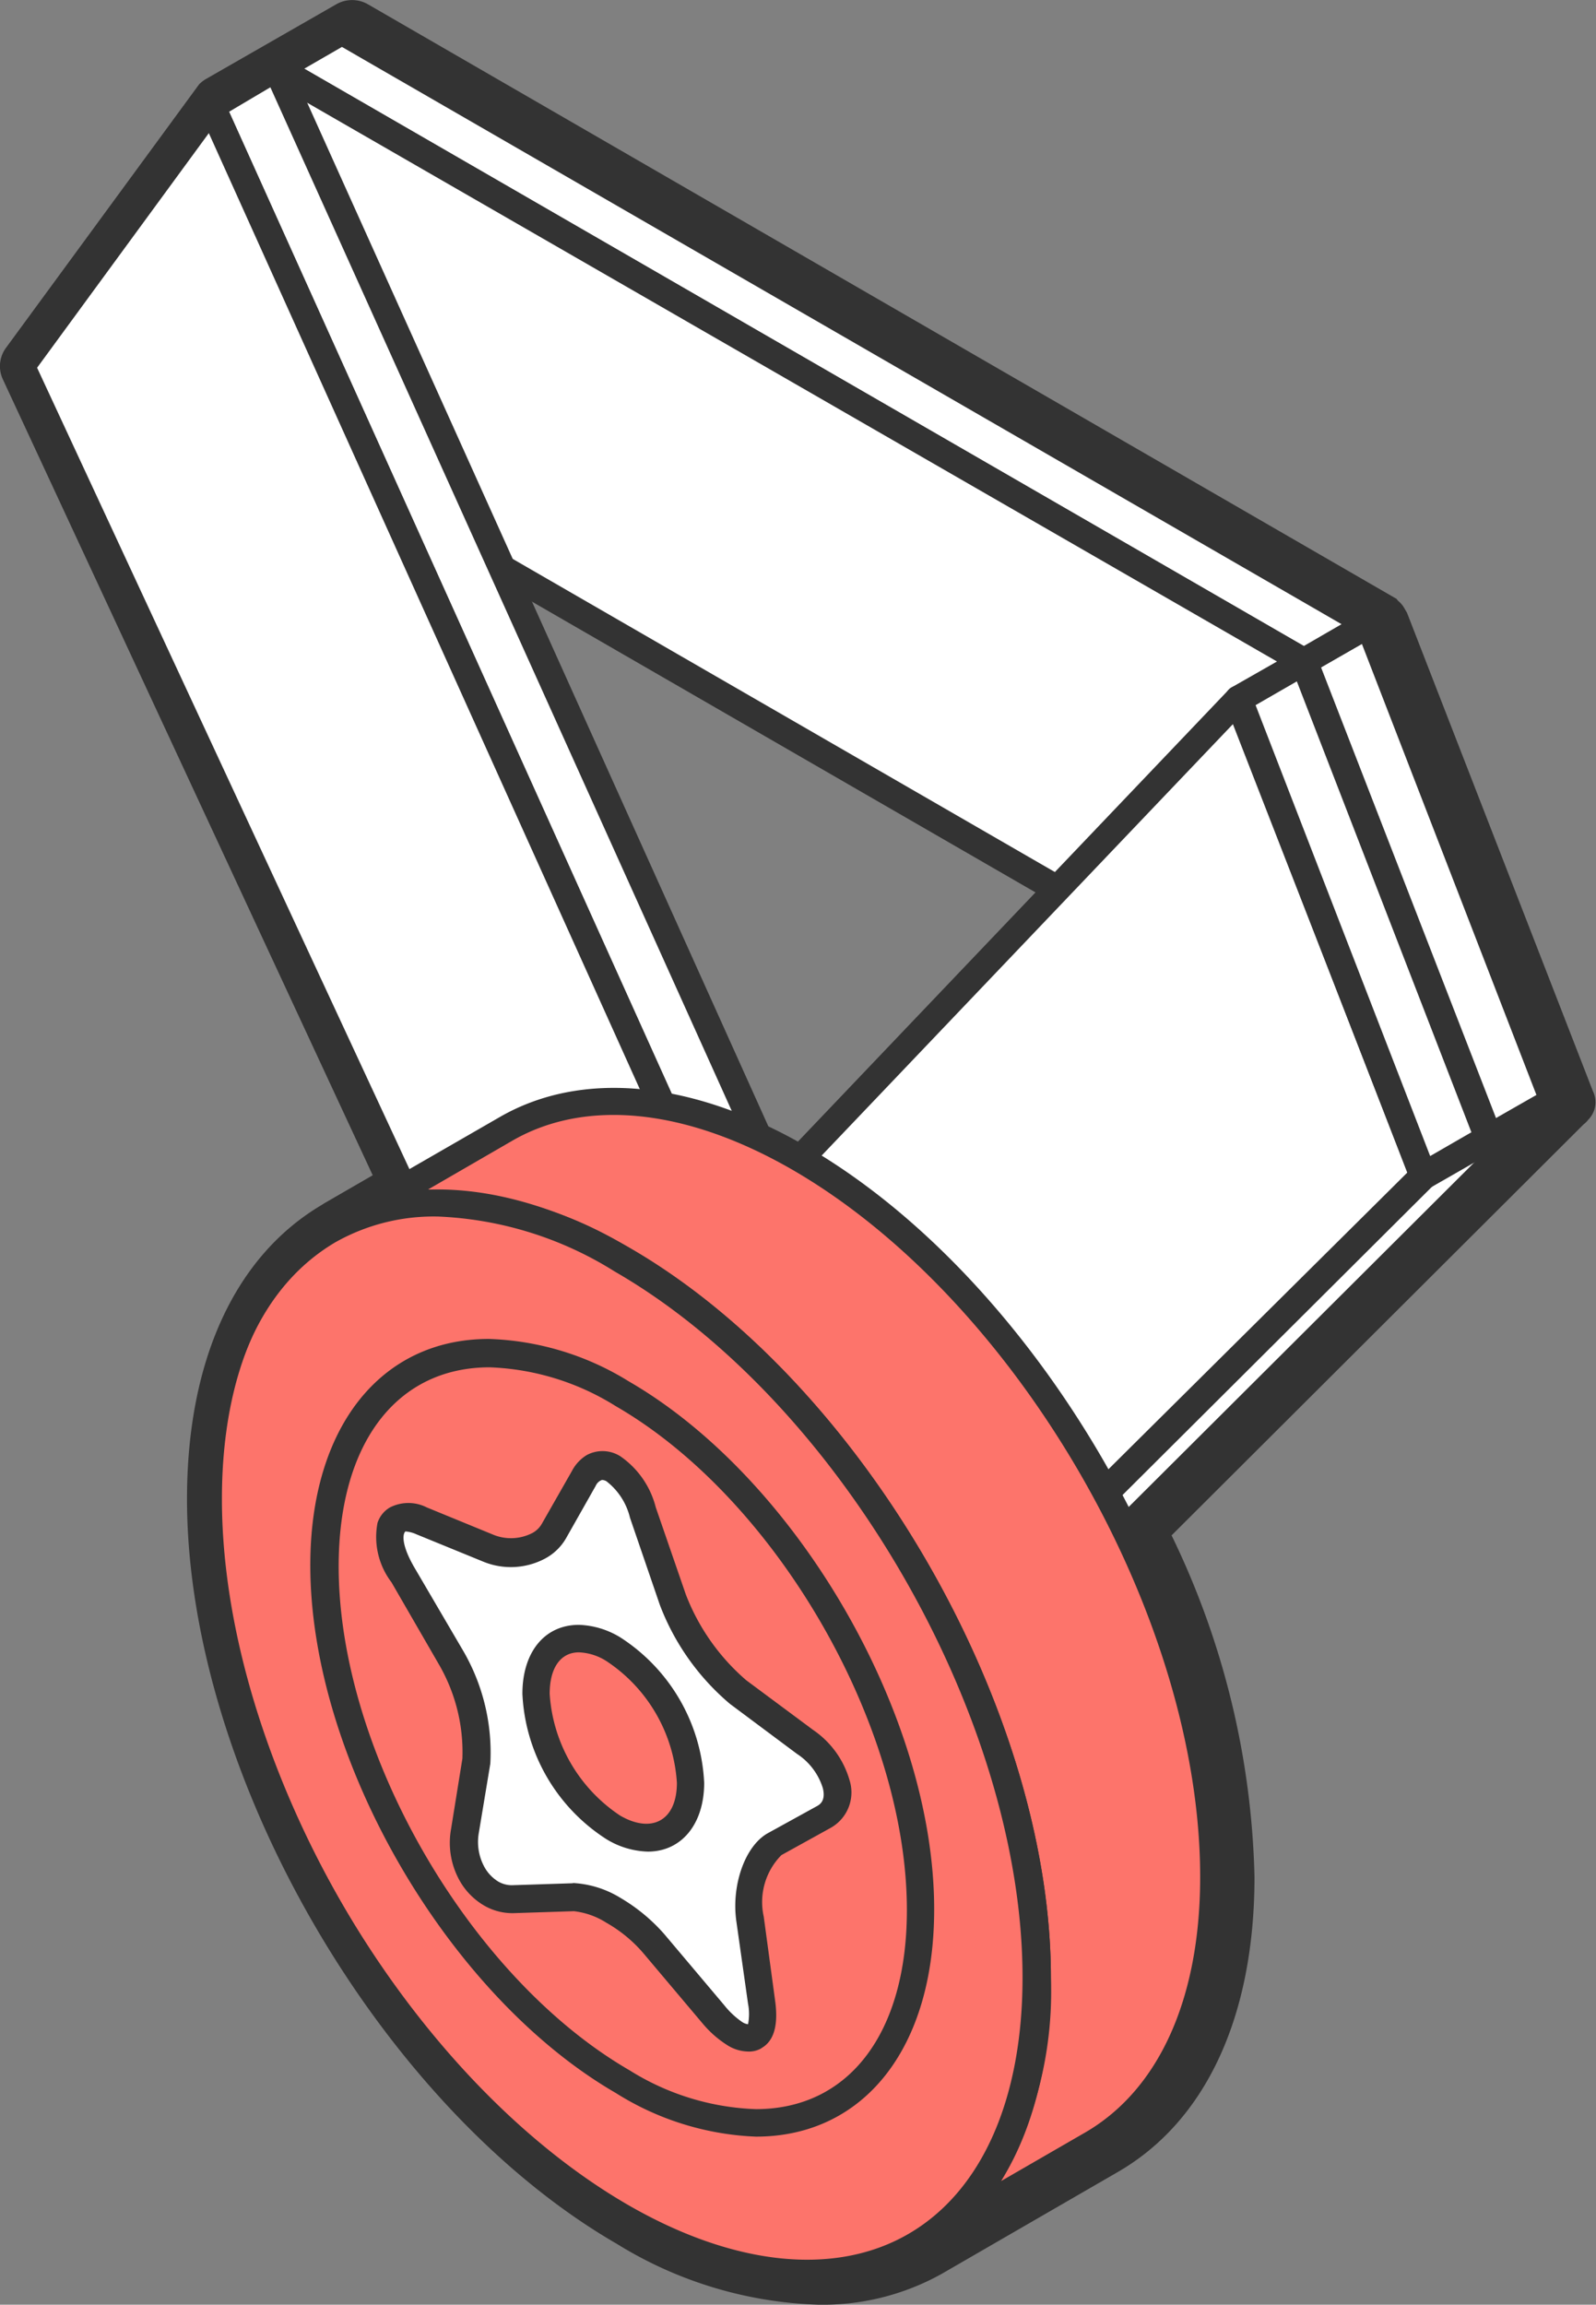 <svg xmlns="http://www.w3.org/2000/svg" viewBox="0 0 73.14 105.6"><rect x="0" y="0" width="73.14" height="105.6" fill="#808080" stroke="none"/><defs><style>.cls-1{fill:#fff;}.cls-2{fill:#333;}.cls-3{fill:#fd746b;}</style></defs><g id="Calque_2" data-name="Calque 2"><g id="Calque_1-2" data-name="Calque 1"><path class="cls-1" d="M15.11,56.38h0c-3.44,2-5.56,6.24-5.56,12.3,0,12.11,8.5,26.84,19,32.9,5.24,3,10,3.31,13.43,1.33l8.08-4.66c3.43-2,5.56-6.24,5.56-12.3A37.61,37.61,0,0,0,51.1,69.19l17.12-17h0l3-1.72L62.74,28.6,15.67,1.43l-3,1.71h0l-3,1.72L1,16.77,18.48,54.44ZM48.46,40.75,36.68,53.1l-.07-.05c-.63-.36-1.25-.68-1.86-1L23,26.06Z"/><polygon class="cls-1" points="62.73 28.6 59.75 30.32 68.22 52.16 71.21 50.44 62.73 28.6"/><path class="cls-2" d="M68.22,52.78a.76.76,0,0,1-.21,0,.62.62,0,0,1-.37-.37L59.16,30.55a.64.64,0,0,1,.27-.77l3-1.72a.64.64,0,0,1,.52,0,.58.58,0,0,1,.38.37L71.8,50.21a.65.65,0,0,1-.28.78l-3,1.71A.55.55,0,0,1,68.22,52.78Zm-7.7-22.19,8,20.66,1.89-1.08-8-20.67Z"/><polygon class="cls-1" points="15.67 1.43 12.68 3.14 59.75 30.32 62.73 28.6 15.67 1.43"/><path class="cls-2" d="M59.75,31a.62.62,0,0,1-.32-.09L12.37,3.69a.62.62,0,0,1-.32-.55.63.63,0,0,1,.32-.54l3-1.72a.64.64,0,0,1,.63,0L63.05,28.06a.63.63,0,0,1,.31.54.62.62,0,0,1-.31.54l-3,1.72A.61.61,0,0,1,59.75,31ZM13.94,3.15,59.75,29.6l1.73-1L15.67,2.15Z"/><polygon class="cls-1" points="68.22 52.16 3.96 15.06 12.68 3.14 59.75 30.32 68.22 52.16"/><path class="cls-2" d="M68.22,52.78a.55.55,0,0,1-.31-.08L3.65,15.6a.59.59,0,0,1-.3-.42.61.61,0,0,1,.1-.49L12.17,2.77A.65.65,0,0,1,13,2.6L60.06,29.78a.63.63,0,0,1,.27.31l8.41,21.68a.58.58,0,0,1,.14.39.62.62,0,0,1-.63.62ZM4.88,14.86,67,50.73l-7.75-20L12.85,4Z"/><polygon class="cls-1" points="33.13 56.82 36.11 55.11 12.68 3.14 9.69 4.86 33.13 56.82"/><path class="cls-2" d="M33.13,57.45a.69.69,0,0,1-.2,0,.6.6,0,0,1-.37-.34L9.12,5.12a.63.63,0,0,1,.26-.8l3-1.72a.69.69,0,0,1,.51-.05.59.59,0,0,1,.37.34l23.43,52a.61.61,0,0,1-.26.8l-3,1.72A.71.71,0,0,1,33.13,57.45ZM10.5,5.12,33.41,55.93l1.9-1.09L12.39,4Z"/><polygon class="cls-1" points="9.69 4.86 0.97 16.77 24.02 66.37 33.13 56.82 9.69 4.86"/><path class="cls-2" d="M24,67h-.1a.64.64,0,0,1-.47-.36L.4,17a.64.64,0,0,1,.06-.63L9.19,4.49a.62.62,0,0,1,1.07.11l23.44,52a.63.63,0,0,1-.12.68L24.47,66.8A.59.59,0,0,1,24,67ZM1.7,16.85,24.2,65.27l8.18-8.58L9.57,6.1Z"/><polygon class="cls-1" points="56.76 32.04 33.13 56.82 24.02 66.37 44.81 76.4 67.89 53.44 56.76 32.04"/><path class="cls-2" d="M42.15,77.46a.55.55,0,0,1-.31-.08L23.7,66.91a.65.65,0,0,1-.3-.45.63.63,0,0,1,.17-.52L56.31,31.6a.64.64,0,0,1,.57-.18.64.64,0,0,1,.47.39l8.47,21.84a.64.64,0,0,1-.14.67l-23.09,23A.62.62,0,0,1,42.15,77.46ZM25,66.22l17,9.83L64.5,53.72l-8-20.54Z"/><polygon class="cls-1" points="65.23 53.87 68.22 52.16 59.75 30.32 56.76 32.04 65.23 53.87"/><path class="cls-2" d="M65.23,54.5a.56.56,0,0,1-.21,0,.6.6,0,0,1-.37-.36L56.18,32.26a.62.62,0,0,1,.27-.77l3-1.71a.62.62,0,0,1,.53-.05.6.6,0,0,1,.37.36l8.48,21.84a.64.64,0,0,1-.28.77l-3,1.72A.72.72,0,0,1,65.23,54.5ZM57.54,32.31l8,20.66,1.89-1.09-8-20.66Z"/><path class="cls-3" d="M36.61,53.05c-5.24-3-10-3.31-13.43-1.33l-8.07,4.66c3.43-2,8.19-1.7,13.43,1.33,10.49,6.06,19,20.79,19,32.9,0,6.06-2.12,10.31-5.56,12.3l8.08-4.66c3.43-2,5.56-6.24,5.56-12.3C55.61,73.84,47.1,59.11,36.61,53.05Z"/><path class="cls-2" d="M42,103.53a.62.62,0,0,1-.31-1.16h0c3.39-2,5.25-6.13,5.25-11.76,0-11.89-8.38-26.41-18.69-32.35-4.83-2.8-9.44-3.28-12.8-1.34a.63.63,0,0,1-.63-1.08h0l8.07-4.65c3.75-2.17,8.81-1.7,14.05,1.33C47.57,58.66,56.24,73.66,56.24,86c0,6.09-2.09,10.66-5.88,12.84l-8.07,4.66h0A.61.61,0,0,1,42,103.53Zm-21.92-49a17.75,17.75,0,0,1,8.8,2.68C39.5,63.32,48.16,78.32,48.16,90.61a17.51,17.51,0,0,1-2.29,9.33l3.86-2.23C53.11,95.75,55,91.58,55,86,55,74.06,46.6,59.54,36.3,53.59c-4.84-2.79-9.44-3.27-12.81-1.33L19.62,54.5Z"/><path class="cls-3" d="M47.53,90.61c0,6.06-2.12,10.31-5.56,12.3s-8.19,1.7-13.43-1.33c-10.49-6.06-19-20.79-19-32.9,0-6.06,2.12-10.32,5.56-12.3s8.19-1.7,13.43,1.33C39,63.77,47.53,78.5,47.53,90.61Z"/><path class="cls-2" d="M37,104.8a17.81,17.81,0,0,1-8.8-2.68C17.58,96,8.92,81,8.92,68.68,8.92,62.59,11,58,14.79,55.84s8.82-1.7,14.06,1.33C39.5,63.32,48.16,78.32,48.16,90.61c0,6.09-2.08,10.66-5.87,12.84A10.36,10.36,0,0,1,37,104.8Zm-17-49.06a9.16,9.16,0,0,0-4.63,1.18c-3.39,2-5.25,6.13-5.25,11.76,0,11.9,8.38,26.41,18.68,32.36,4.85,2.79,9.46,3.26,12.81,1.33s5.25-6.13,5.25-11.76c0-11.89-8.38-26.41-18.69-32.35A16.49,16.49,0,0,0,20.05,55.74Z"/><path class="cls-3" d="M44.72,89c0,10.32-7.25,14.5-16.18,9.34s-16.18-17.7-16.18-28S19.61,55.8,28.54,61,44.72,78.67,44.72,89Z"/><path class="cls-3" d="M42.19,87.52c0,8.71-6.11,12.24-13.65,7.89S14.89,80.47,14.89,71.77,21,59.53,28.54,63.89,42.19,78.82,42.19,87.52Z"/><path class="cls-2" d="M34.64,97.9a13,13,0,0,1-6.42-2c-7.69-4.45-14-15.3-14-24.18,0-6.3,3.21-10.37,8.18-10.37a12.93,12.93,0,0,1,6.41,1.94c7.7,4.45,14,15.3,14,24.18C42.82,93.83,39.6,97.9,34.64,97.9ZM22.44,62.65c-4.27,0-6.92,3.49-6.92,9.12,0,8.49,6,18.85,13.33,23.09a11.64,11.64,0,0,0,5.79,1.78c4.27,0,6.92-3.49,6.92-9.12,0-8.48-6-18.85-13.34-23.09A11.67,11.67,0,0,0,22.44,62.65Z"/><path class="cls-1" d="M18.49,72.18c-.74-1.25-.69-1.92-.59-2.2a.62.62,0,0,1,.28-.37,1.29,1.29,0,0,1,1.14.08L22.4,71a2.69,2.69,0,0,0,2.31-.13,1.68,1.68,0,0,0,.67-.65l1.37-2.42a1.4,1.4,0,0,1,.45-.5.93.93,0,0,1,.91,0,3.5,3.5,0,0,1,1.35,2l1.37,4a10.44,10.44,0,0,0,3,4.23l3.08,2.29a3.55,3.55,0,0,1,1.42,1.93,1.28,1.28,0,0,1-.56,1.5l0,0-2.22,1.22h0c-.8.46-1.31,2-1.12,3.38l.52,3.85c.14,1-.07,1.37-.27,1.53l-.07,0a.85.85,0,0,1-.85-.1,4.36,4.36,0,0,1-1-.9L30,89.06a7.22,7.22,0,0,0-1.84-1.52,3.94,3.94,0,0,0-1.85-.61L23.51,87a1.81,1.81,0,0,1-1-.25,2.45,2.45,0,0,1-.92-1,3,3,0,0,1-.28-1.86l.53-3.23A8.6,8.6,0,0,0,20.71,76Z"/><path class="cls-2" d="M34.27,94a1.84,1.84,0,0,1-.89-.26,4.86,4.86,0,0,1-1.16-1l-2.75-3.26a6.37,6.37,0,0,0-1.68-1.38,3.51,3.51,0,0,0-1.49-.53l-2.77.09h0a2.58,2.58,0,0,1-1.33-.34A3.06,3.06,0,0,1,21,86.05a3.56,3.56,0,0,1-.33-2.24l.52-3.23a8,8,0,0,0-1.06-4.29L17.94,72.5a3.43,3.43,0,0,1-.64-2.72,1.27,1.27,0,0,1,.57-.71,1.86,1.86,0,0,1,1.69,0l3.07,1.26a2.14,2.14,0,0,0,1.77-.09,1.09,1.09,0,0,0,.43-.42l1.38-2.42a1.86,1.86,0,0,1,.68-.73,1.53,1.53,0,0,1,1.53.05,4.05,4.05,0,0,1,1.63,2.34l1.38,4a9.85,9.85,0,0,0,2.77,3.93l3.07,2.28a4.19,4.19,0,0,1,1.66,2.29,1.86,1.86,0,0,1-.86,2.19l-2.26,1.25A3.06,3.06,0,0,0,35,87.82l.52,3.84c.14,1,0,1.74-.51,2.11l-.15.1A1.14,1.14,0,0,1,34.27,94Zm-8-7.72a4.62,4.62,0,0,1,2.18.69,8.17,8.17,0,0,1,2,1.66l2.75,3.26a3.78,3.78,0,0,0,.83.77.63.63,0,0,0,.25.09,2.42,2.42,0,0,0,0-.94L33.74,88c-.22-1.65.41-3.42,1.44-4l2.25-1.24c.13-.07.42-.24.28-.82a2.89,2.89,0,0,0-1.19-1.58l-3.07-2.29a11.1,11.1,0,0,1-3.21-4.53l-1.37-4a3,3,0,0,0-1.08-1.67.45.45,0,0,0-.2-.06.49.49,0,0,0-.29.27l-1.37,2.42a2.43,2.43,0,0,1-.91.89,3.33,3.33,0,0,1-2.86.17l-3.08-1.26a1.48,1.48,0,0,0-.5-.13c-.11.08-.24.56.45,1.72l2.22,3.79a9.28,9.28,0,0,1,1.22,5.13L21.94,84a2.39,2.39,0,0,0,.22,1.47,1.8,1.8,0,0,0,.67.74,1.24,1.24,0,0,0,.63.17l2.78-.09Z"/><path class="cls-3" d="M31.65,81.69c0,2.26-1.59,3.17-3.54,2a7.8,7.8,0,0,1-3.54-6.12c0-2.26,1.58-3.17,3.54-2A7.83,7.83,0,0,1,31.65,81.69Z"/><path class="cls-2" d="M29.69,84.84a3.83,3.83,0,0,1-1.9-.57,8.37,8.37,0,0,1-3.85-6.66c0-1.89,1-3.16,2.59-3.16a3.87,3.87,0,0,1,1.89.57,8.39,8.39,0,0,1,3.85,6.67C32.27,83.58,31.23,84.84,29.69,84.84Zm-3.16-9.13c-.84,0-1.34.71-1.34,1.9a7.25,7.25,0,0,0,3.23,5.58c1.45.84,2.6.23,2.6-1.5a7.22,7.22,0,0,0-3.23-5.58A2.52,2.52,0,0,0,26.53,75.71Z"/><path class="cls-2" d="M51.53,70.92,71.79,50.73a.35.35,0,0,0,0-.45.35.35,0,0,0-.44-.09l-1.63.94-.08.06L51,69.77Z"/><path class="cls-2" d="M37.48,105.6a18.63,18.63,0,0,1-9.2-2.78C17.41,96.54,8.57,81.23,8.57,68.68c0-6.34,2.2-11.13,6.19-13.48l.09-.06,2.23-1.29L.13,17.38a1.42,1.42,0,0,1,.15-1.45L9.12,3.87a1.5,1.5,0,0,1,.3-.24l6-3.44a1.46,1.46,0,0,1,1.43,0L64,27.44l.06.08a1.29,1.29,0,0,1,.25.27l.06.1.11.19L73,50a1.14,1.14,0,0,1-.21,1.3l0,0a1.14,1.14,0,0,1-.22.22L53.69,70.35A37.76,37.76,0,0,1,57.49,86c0,6.39-2.23,11.2-6.28,13.53l-8.06,4.66A11.19,11.19,0,0,1,37.48,105.6ZM15.74,56.47l-.09.06c-3.53,2-5.48,6.35-5.48,12.15,0,12,8.48,26.73,18.91,32.75a17,17,0,0,0,8.4,2.57,9.63,9.63,0,0,0,4.86-1.24l8.07-4.66c3.53-2,5.48-6.35,5.48-12.15A36.54,36.54,0,0,0,52,70.53L51.76,70l19.7-19.64L63,28.71,16.12,1.63,10.26,5,1.62,16.8,19.15,54.51ZM1.57,16.88h0Z"/></g></g></svg>